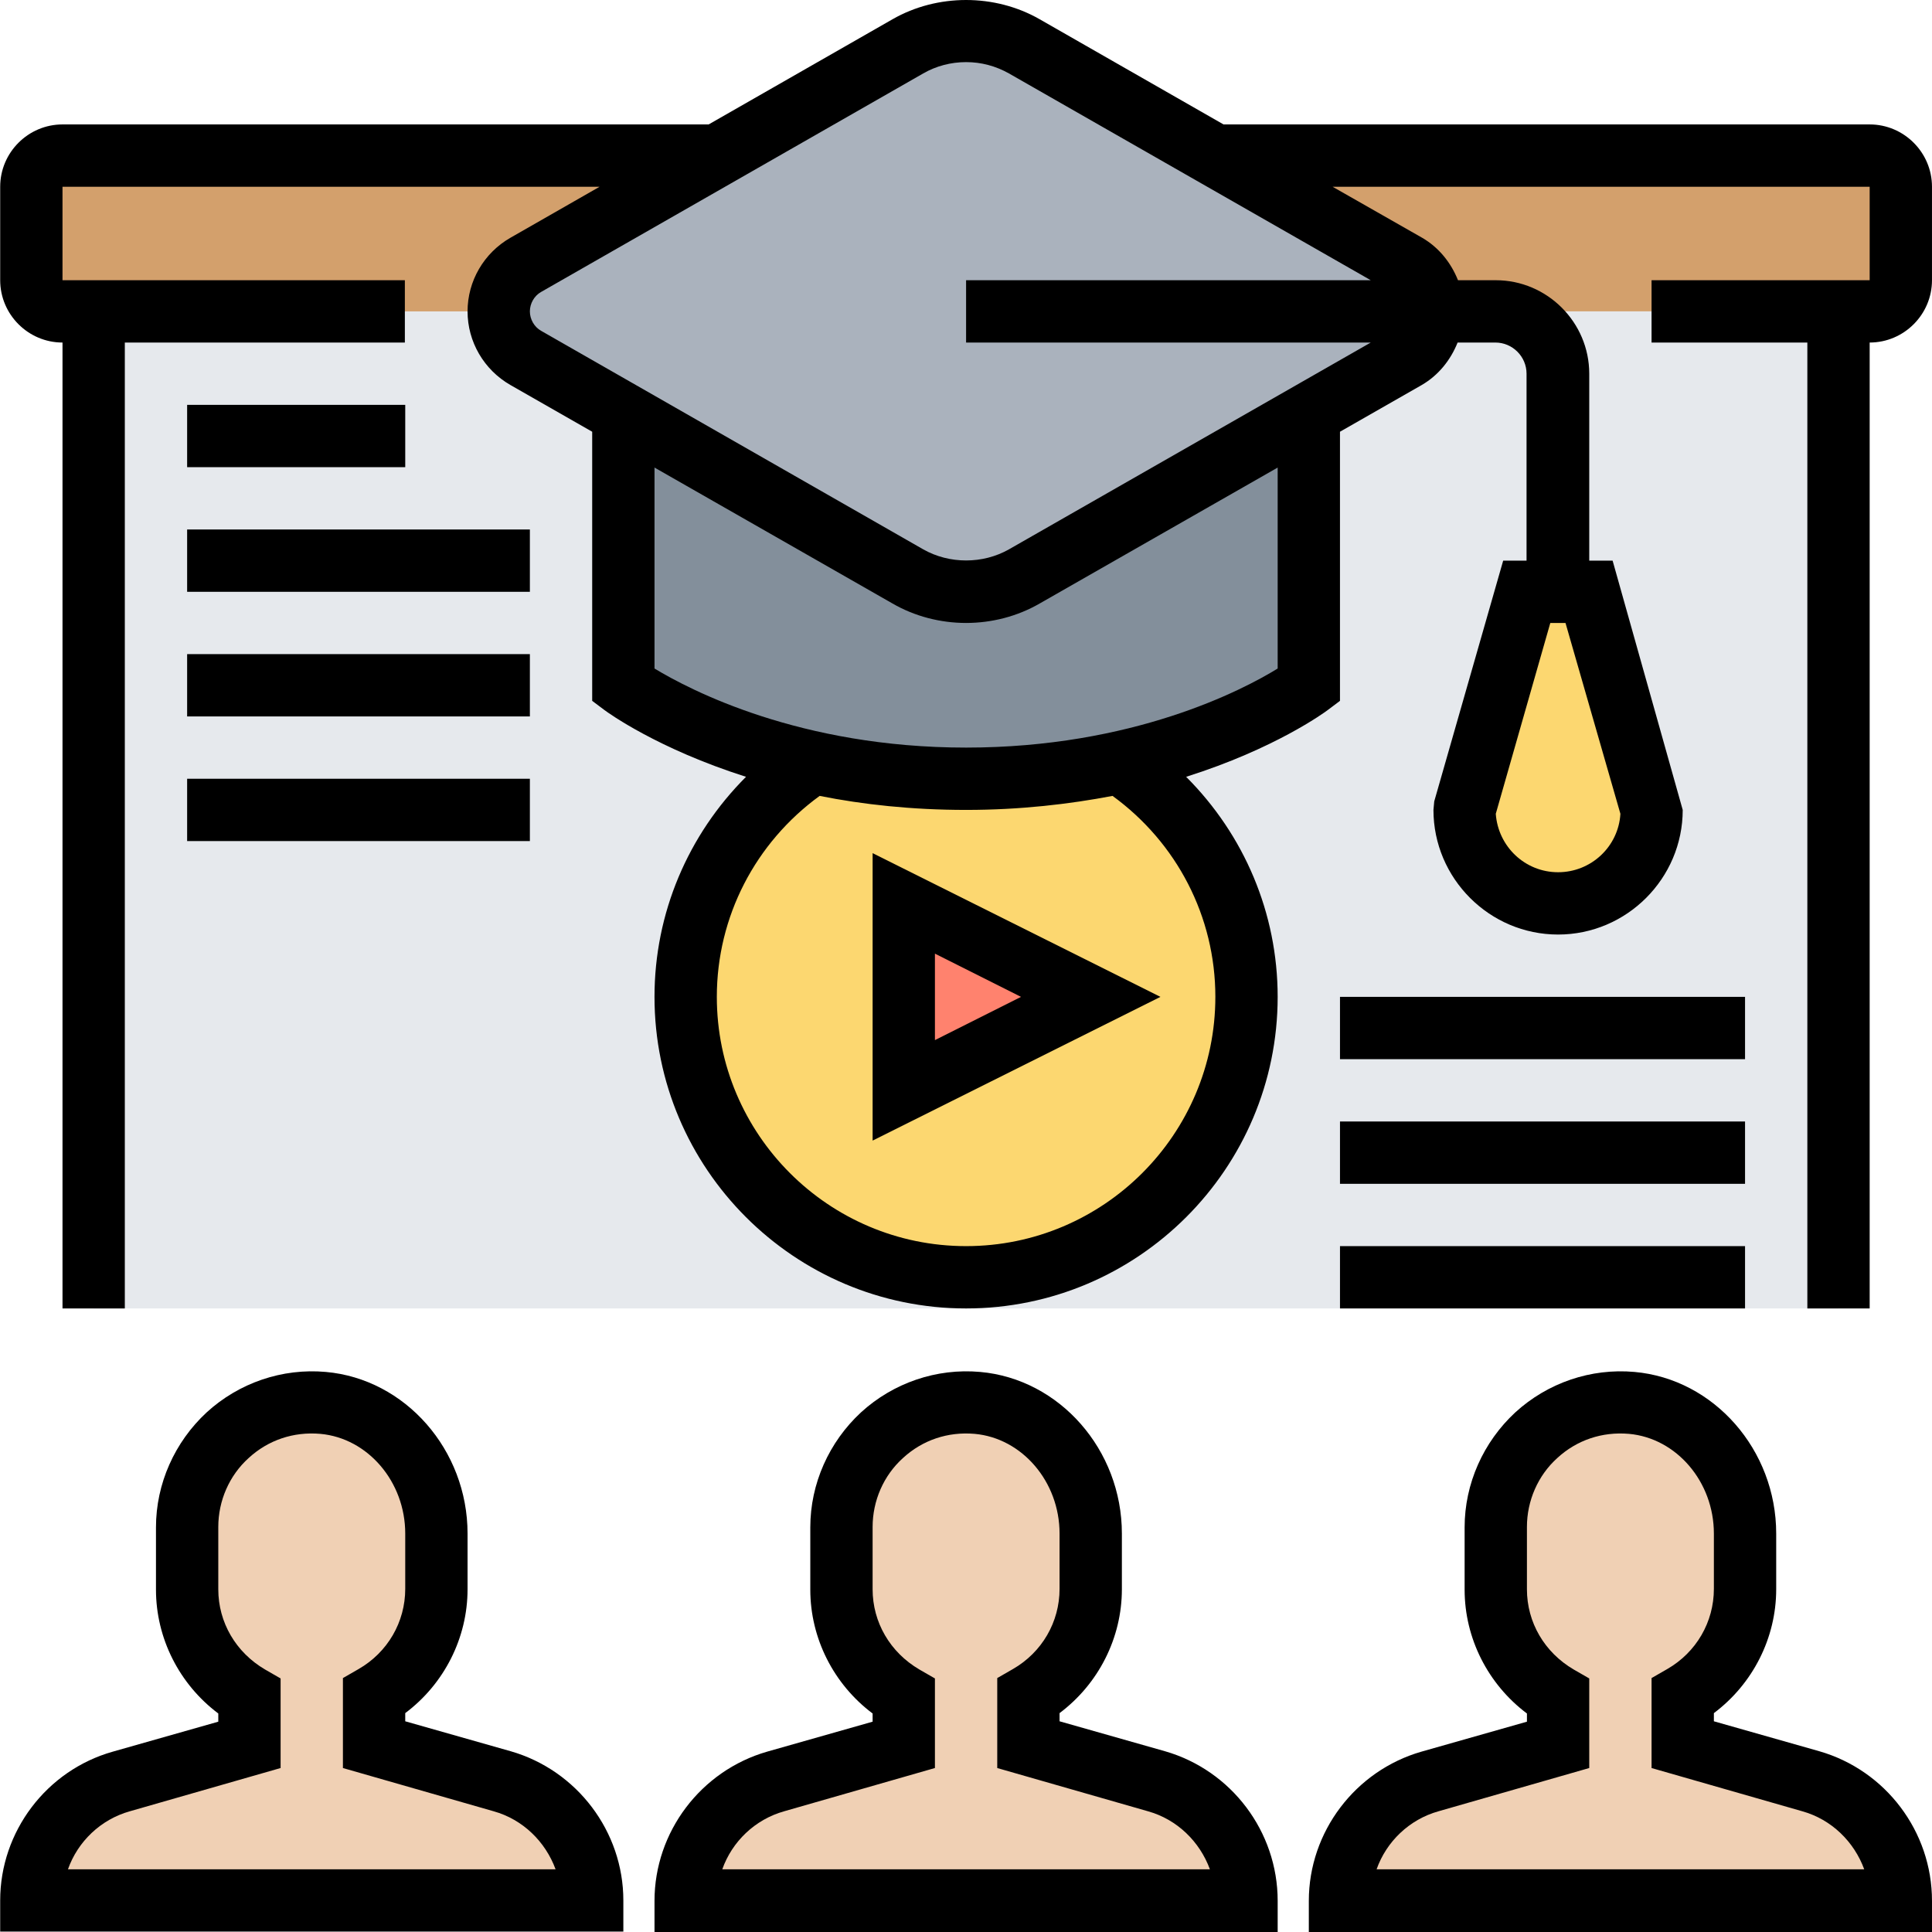 <svg xmlns="http://www.w3.org/2000/svg" height="496pt" viewBox="0 0 496 496.05" width="496pt"><path d="m488.023 47.949v24c0 4.402-3.598 8-8 8h-112c0-5-2.598-9.5-7-12l-49-28h168c4.402 0 8 3.602 8 8zm0 0" fill="#d3a06c"></path><path d="m488.023 487.949h-144c0-14.199 9.402-26.699 23-30.598l33-9.402v-12.398c-9.5-5.602-16-15.801-16-27.602v-16c0-18.598 15.902-33.5 34.902-31.801 16.801 1.402 29.098 16.602 29.098 33.5v14.301c0 11.801-6.5 22-16 27.602v12.398l33 9.402c6.801 1.898 12.602 6 16.602 11.398s6.398 12.102 6.398 19.199zm0 0" fill="#f0d0b4"></path><path d="m408.023 151.949 16 56c0 6.602-2.699 12.602-7 17-4.297 4.301-10.297 7-17 7-6.699 0-12.598-2.699-17-7-4.297-4.301-7-10.301-7-17l16-56zm0 0" fill="#fcd770"></path><path d="m368.023 79.949c0 5-2.598 9.5-7 12l-25 14.301-73 41.699c-4.598 2.602-9.699 4-15 4-5.297 0-10.398-1.398-15-4l-73-41.699-25-14.301c-4.297-2.5-7-7-7-12s2.602-9.5 7-12l98-56c4.602-2.598 9.703-4 15-4 5.301 0 10.402 1.402 15 4l98 56c4.402 2.5 7 7 7 12zm0 0" fill="#aab2bd"></path><path d="m336.023 106.25v69.699s-17.199 12.902-48.5 19.801c-11.398 2.602-24.598 4.199-39.5 4.199-15 0-28.199-1.699-39.5-4.199-31.297-6.898-48.5-19.801-48.5-19.801v-69.699l73 41.699c4.602 2.602 9.703 4 15 4 5.301 0 10.402-1.398 15-4zm0 0" fill="#838f9b"></path><path d="m320.023 487.949h-144c0-14.199 9.402-26.699 23-30.598l33-9.402v-12.398c-9.5-5.602-16-15.801-16-27.602v-16c0-18.598 15.902-33.5 34.902-31.801 16.801 1.402 29.098 16.602 29.098 33.5v14.301c0 11.801-6.5 22-16 27.602v12.398l33 9.402c6.801 1.898 12.602 6 16.602 11.398s6.398 12.102 6.398 19.199zm0 0" fill="#f0d0b4"></path><path d="m287.523 195.75c19.5 12.898 32.5 35 32.5 60.199 0 39.801-32.199 72-72 72-39.797 0-72-32.199-72-72 0-25.199 13-47.398 32.5-60.199 11.402 2.602 24.602 4.199 39.5 4.199 15 0 28.203-1.699 39.5-4.199zm0 0" fill="#fcd770"></path><path d="m280.023 255.949-48 24v-48zm0 0" fill="#ff826e"></path><path d="m384.023 79.949h-16c0 5-2.598 9.5-7 12l-25 14.301v69.699s-17.199 12.902-48.5 19.801c19.5 12.898 32.5 35 32.5 60.199 0 39.801-32.199 72-72 72-39.797 0-72-32.199-72-72 0-25.199 13-47.398 32.5-60.199-31.297-6.898-48.5-19.801-48.5-19.801v-69.699l-25-14.301c-4.297-2.5-7-7-7-12h-104v256h448v-256zm0 0" fill="#e6e9ed"></path><path d="m392.023 151.949-16 56c0 13.301 10.703 24 24 24 13.301 0 24-10.699 24-24l-16-56zm0 0" fill="#fcd770"></path><path d="m400.023 232.949c-13.797 0-25-11.199-25-25v-.301l16.203-56.699h17.5l.199.699 16 56.102v.102c.098 13.898-11.102 25.098-24.902 25.098zm-23-24.898c.102 12.598 10.402 22.898 23 22.898 12.602 0 22.902-10.199 23-22.898l-15.797-55.102h-14.5zm0 0"></path><path d="m184.023 39.949-49 28c-4.297 2.5-7 7-7 12h-112c-4.398 0-8-3.598-8-8v-24c0-4.398 3.602-8 8-8zm0 0" fill="#d3a06c"></path><path d="m152.023 487.949h-144c0-14.199 9.402-26.699 23-30.598l33-9.402v-12.398c-9.5-5.602-16-15.801-16-27.602v-16c0-18.598 15.902-33.5 34.902-31.801 16.801 1.402 29.098 16.602 29.098 33.5v14.301c0 11.801-6.5 22-16 27.602v12.398l33 9.402c6.801 1.898 12.602 6 16.602 11.398s6.398 12.102 6.398 19.199zm0 0" fill="#f0d0b4"></path><path d="m299.125 449.648-27.102-7.699v-2.098c10-7.5 16-19.301 16-31.801v-14.301c0-21.5-16-39.699-36.398-41.5-11.199-1-22.301 2.801-30.602 10.398-8.199 7.602-13 18.301-13 29.5v16c0 12.5 6 24.301 16 31.801v2.102l-27.098 7.699c-17 4.898-28.902 20.602-28.902 38.301v8h160v-8c0-17.801-11.898-33.5-28.898-38.402zm-113.699 30.301c2.5-7.098 8.398-12.801 15.898-14.898l38.699-11.102v-23l-4-2.301c-7.5-4.398-12-12.098-12-20.598v-16c0-6.699 2.801-13.199 7.801-17.699 5-4.602 11.5-6.801 18.402-6.203 12.199 1.102 21.797 12.301 21.797 25.602v14.199c0 8.5-4.5 16.301-12 20.602l-4 2.301v23.098l38.703 11.102c7.5 2.098 13.297 7.801 15.898 14.898zm0 0"></path><path d="m467.125 449.648-27.102-7.699v-2.098c10-7.5 16-19.301 16-31.801v-14.301c0-21.5-16-39.699-36.398-41.5-11.199-1-22.301 2.801-30.602 10.398-8.199 7.602-13 18.301-13 29.5v16c0 12.5 6 24.301 16 31.801v2.102l-27.098 7.699c-17 4.898-28.902 20.602-28.902 38.301v8h160v-8c0-17.801-11.898-33.5-28.898-38.402zm-113.699 30.301c2.5-7.098 8.398-12.801 15.898-14.898l38.699-11.102v-23l-4-2.301c-7.5-4.398-12-12.098-12-20.598v-16c0-6.699 2.801-13.199 7.801-17.699 5-4.602 11.5-6.801 18.402-6.203 12.199 1.102 21.797 12.301 21.797 25.602v14.199c0 8.5-4.5 16.301-12 20.602l-4 2.301v23.098l38.703 11.102c7.5 2.098 13.297 7.801 15.898 14.898zm0 0"></path><path d="m131.125 449.648-27.102-7.699v-2.098c10-7.5 16-19.301 16-31.801v-14.301c0-21.5-16-39.699-36.398-41.5-11.199-1-22.301 2.801-30.602 10.398-8.199 7.602-13 18.301-13 29.5v16c0 12.5 6 24.301 16 31.801v2.102l-27.098 7.699c-17 4.801-28.902 20.5-28.902 38.199v8h160v-8c0-17.699-11.898-33.398-28.898-38.301zm-113.699 30.301c2.5-7.098 8.398-12.801 15.898-14.898l38.699-11.102v-23l-4-2.301c-7.5-4.398-12-12.098-12-20.598v-16c0-6.699 2.801-13.199 7.801-17.699 5-4.602 11.5-6.801 18.402-6.203 12.199 1.102 21.797 12.301 21.797 25.602v14.199c0 8.5-4.5 16.301-12 20.602l-4 2.301v23.098l38.703 11.102c7.5 2.098 13.297 7.801 15.898 14.898zm0 0"></path><path d="m224.023 292.852 73.902-36.902-73.902-36.898zm16-48 22.102 11.098-22.102 11.102zm0 0"></path><path d="m480.023 31.949h-165.898l-47.199-27c-11.5-6.598-26.301-6.598-37.801 0l-47.199 27h-165.902c-8.797 0-16 7.199-16 16v24c0 8.801 7.203 16 16 16v248h16v-248h71.902v-16h-87.902v-24h137.902l-22.902 13.102c-6.797 3.898-11 11.098-11 18.898s4.203 15 11 18.902l21 12v69.098l3.203 2.402c.797.598 13.598 9.898 36.297 17.098-14.898 14.902-23.5 35-23.5 56.5 0 44.102 35.902 80 80 80 44.102 0 80-35.898 80-80 0-21.5-8.598-41.598-23.5-56.5 22.801-7.199 35.5-16.5 36.301-17.098l3.199-2.402v-69.098l21-12c4.301-2.5 7.402-6.402 9.203-10.902h9.699c4.398 0 8 3.602 8 8v48h-6l-17.699 61.801-.203 2.199c0 17.602 14.402 32 32 32 17.602 0 32-14.398 32-32l-18-64h-6v-48c0-13.199-10.797-24-24-24h-9.699c-1.801-4.5-4.898-8.398-9.199-10.898l-23-13.102h137.898v24h-56v16h40v248h16v-248c8.801 0 16-7.199 16-16v-24c0-8.801-7.199-16-16-16zm-64 177c-.5 8.402-7.5 15-16 15s-15.398-6.598-16-15l14-49h3.902zm-104 47c0 35.301-28.699 64-64 64-35.297 0-64-28.699-64-64 0-20.598 9.902-39.598 26.402-51.598 11 2.199 23.598 3.598 37.598 3.598s26.602-1.5 37.602-3.598c16.5 12 26.398 31 26.398 51.598zm16-84.301c-9.098 5.602-37.297 20.301-80 20.301-42.699 0-70.898-14.801-80-20.301v-51.598l61.102 34.898c5.699 3.301 12.301 5 18.898 5 6.602 0 13.203-1.699 18.902-5l61.098-34.898zm23.902-83.699-92.902 53.102c-6.699 3.801-15.297 3.801-22 0l-98.098-56.102c-1.801-1-2.902-3-2.902-5s1.102-4 2.902-5l98.098-56.098c3.301-1.902 7.102-2.902 11-2.902 3.902 0 7.602 1 11 2.902l92.902 53.098h-103.902v16zm0 0"></path><path d="m48.023 103.949h56v16h-56zm0 0"></path><path d="m48.023 135.949h88v16h-88zm0 0"></path><path d="m48.023 167.949h88v16h-88zm0 0"></path><path d="m48.023 199.949h88v16h-88zm0 0"></path><path d="m344.023 319.949h104v16h-104zm0 0"></path><path d="m344.023 287.949h104v16h-104zm0 0"></path><path d="m344.023 255.949h104v16h-104zm0 0"></path></svg>